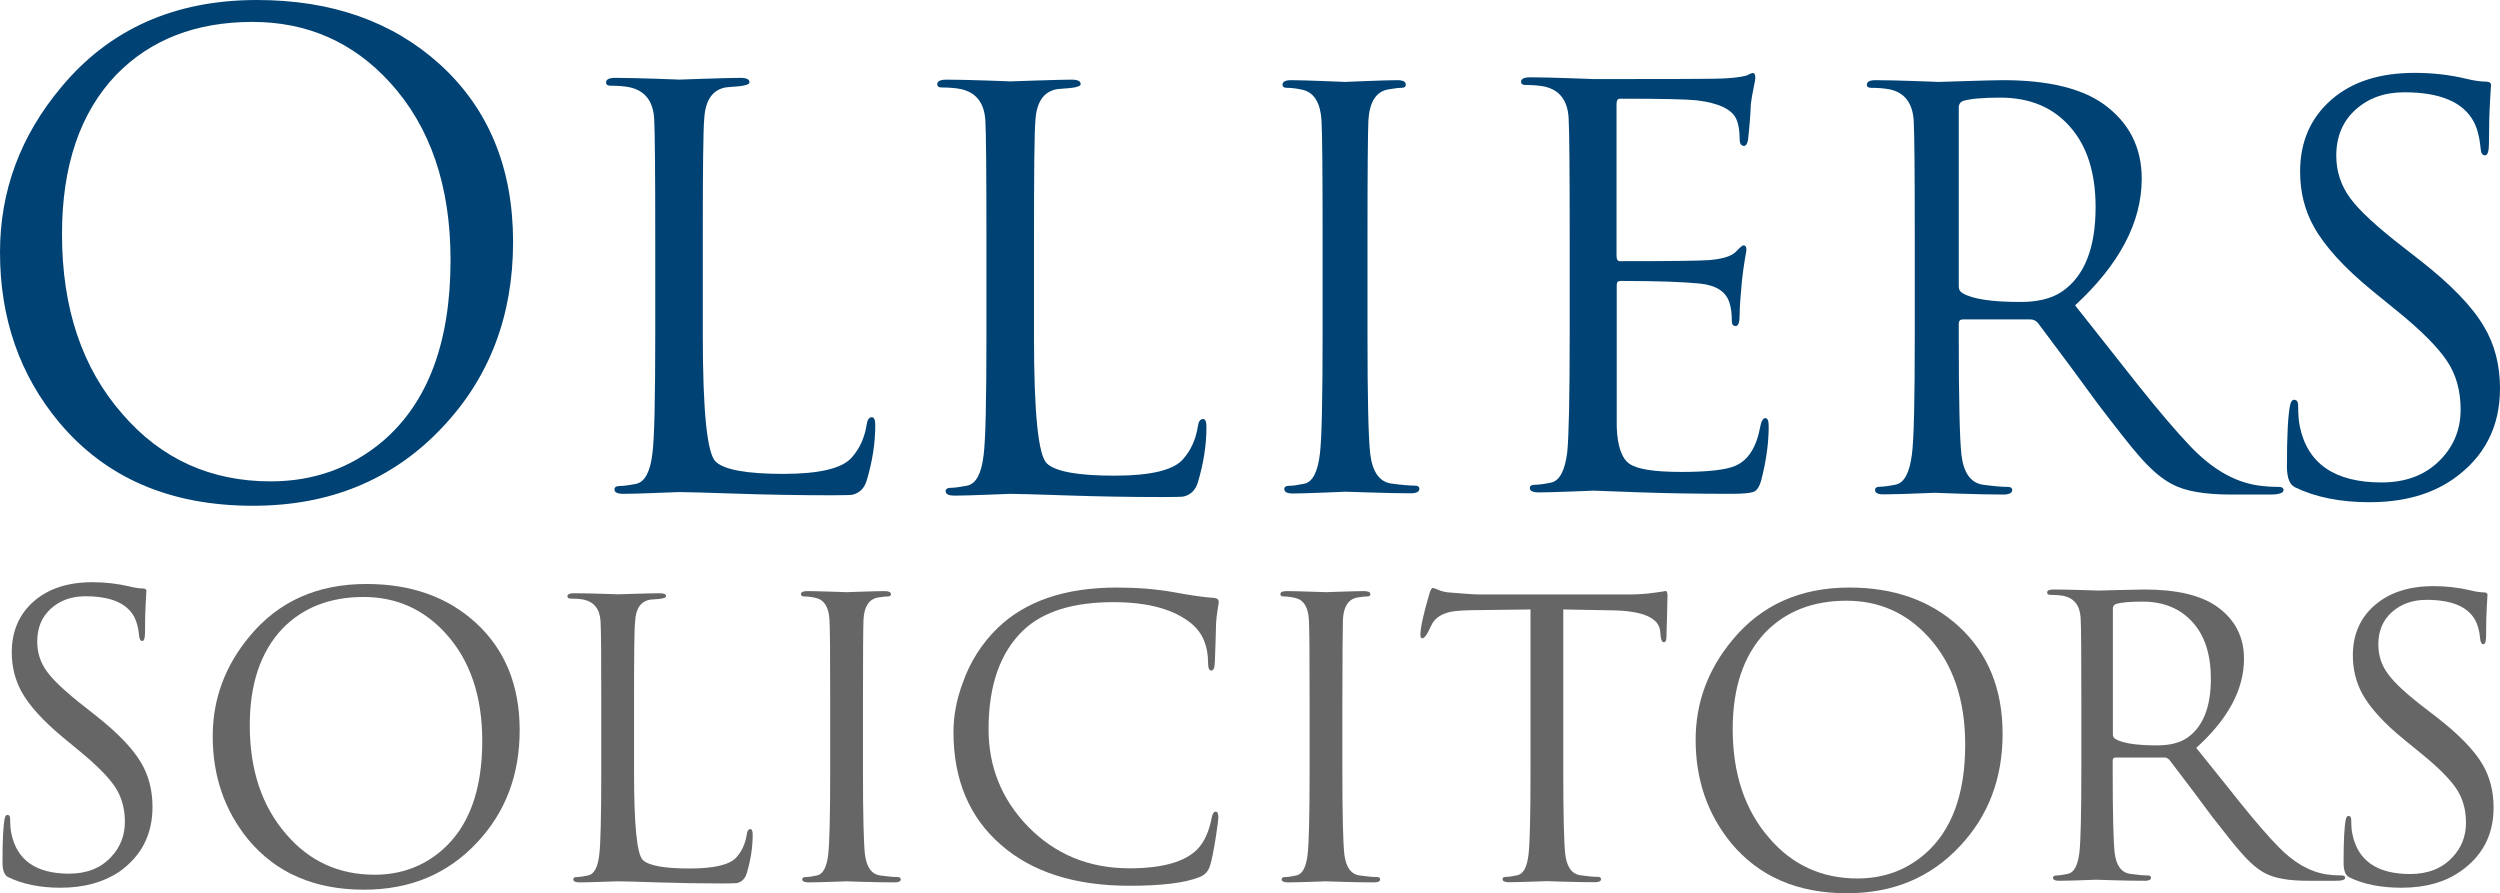 <?xml version="1.0" encoding="utf-8"?>
<!-- Generator: Adobe Illustrator 26.3.1, SVG Export Plug-In . SVG Version: 6.00 Build 0)  -->
<svg version="1.1" id="Layer_1" xmlns="http://www.w3.org/2000/svg" xmlns:xlink="http://www.w3.org/1999/xlink" x="0px" y="0px"
	 viewBox="0 0 1403.3 501.3" style="enable-background:new 0 0 1403.3 501.3;" xml:space="preserve">
<style type="text/css">
	.st0{fill:#004274;}
	.st1{fill:#666666;}
</style>
<path class="st0" d="M0,141.6c0-34.5,11.5-65.4,34.4-92.7C61.5,16.3,98.1,0,144.2,0c42,0,76.2,12.1,102.8,36.2
	c27.3,24.9,41,58.1,41,99.6c0,41.5-13.3,76.3-39.9,104.3c-27.6,29.2-62.9,43.8-106.1,43.8c-46.4,0-82.6-15.6-108.7-46.7
	C11.1,210.6,0,178.8,0,141.6z M34.8,131.5c0,41.5,11.3,75.2,34,101c21.7,25.1,49.4,37.7,83.1,37.7c24.2,0,45.1-7.5,62.9-22.5
	c25.4-21.7,38.1-55.6,38.1-101.8c0-41.5-11.3-74.7-34-99.6c-20.7-22.7-46.5-34-77.2-34c-31.7,0-57.2,9.9-76.5,29.7
	C44.9,63.3,34.8,93.1,34.8,131.5z"/>
<path class="st0" d="M580.4,134.4v54.9c0,42.6,2.4,66.2,7.2,70.8c4.8,4.6,17.4,6.9,38,6.9c20.4,0,33.2-3.1,38.5-9.3
	c4.5-5.1,7.2-11.3,8.3-18.5c0.4-2.7,1.4-4,2.9-4c1.3,0,1.9,1.5,1.9,4.6c0,9.9-1.6,20.2-4.8,30.9c-1.3,4.3-3.9,7-8,8
	c-1.1,0.2-5.1,0.3-12.1,0.3c-17.6,0-35.3-0.3-53-0.9c-17.7-0.6-28.5-0.9-32.3-0.9c-0.4,0-4.8,0.2-13,0.5s-14.3,0.5-18.1,0.5
	c-3.4,0-5.1-0.8-5.1-2.5c0-1.2,1-1.9,3-1.9c2,0,5-0.4,9.1-1.2c4.9-1,8-6.7,9.2-17c1.1-8,1.6-30.3,1.6-67v-54.3
	c0-37.7-0.2-59.9-0.6-66.7c-0.6-9.9-5.2-15.7-13.7-17.6c-3-0.6-6.6-0.9-10.8-0.9c-1.7,0-2.5-0.6-2.5-1.9c0-1.6,1.7-2.5,5.1-2.5
	c5.9,0,13.6,0.2,22.9,0.5c9.3,0.3,13.7,0.5,13,0.5c-0.2,0,4.5-0.2,14.2-0.5c9.7-0.3,16.4-0.5,20.2-0.5c3.4,0,5.1,0.8,5.1,2.5
	c0,1-1.9,1.8-5.7,2.2c-2.3,0.2-4.8,0.4-7.3,0.6c-7.6,1.2-11.8,7.1-12.4,17.6C580.6,74.6,580.4,96.8,580.4,134.4z"/>
<path class="st0" d="M394.5,133.4v54.9c0,42.6,2.4,66.2,7.2,70.8c4.8,4.6,17.4,6.9,38,6.9c20.4,0,33.2-3.1,38.5-9.3
	c4.5-5.1,7.2-11.3,8.3-18.5c0.4-2.7,1.4-4,2.9-4c1.3,0,1.9,1.5,1.9,4.6c0,9.9-1.6,20.2-4.8,30.9c-1.3,4.3-3.9,7-8,8
	c-1.1,0.2-5.1,0.3-12.1,0.3c-17.6,0-35.3-0.3-53-0.9c-17.7-0.6-28.5-0.9-32.3-0.9c-0.4,0-4.8,0.2-13,0.5c-8.3,0.3-14.3,0.5-18.1,0.5
	c-3.4,0-5.1-0.8-5.1-2.5c0-1.2,1-1.9,3-1.9c2,0,5-0.4,9.1-1.2c4.9-1,8-6.7,9.2-17c1.1-8,1.6-30.3,1.6-67v-54.3
	c0-37.7-0.2-59.9-0.6-66.7c-0.6-9.9-5.2-15.7-13.7-17.6c-3-0.6-6.6-0.9-10.8-0.9c-1.7,0-2.5-0.6-2.5-1.9c0-1.6,1.7-2.5,5.1-2.5
	c5.9,0,13.6,0.2,22.9,0.5c9.3,0.3,13.7,0.5,13,0.5c-0.2,0,4.5-0.2,14.2-0.5c9.7-0.3,16.4-0.5,20.2-0.5c3.4,0,5.1,0.8,5.1,2.5
	c0,1-1.9,1.8-5.7,2.2c-2.3,0.2-4.8,0.4-7.3,0.6c-7.6,1.2-11.8,7.1-12.4,17.6C394.7,73.5,394.5,95.8,394.5,133.4z"/>
<path class="st0" d="M767.6,133.9v54c0,35.4,0.5,57.6,1.5,66.6c1.2,10.2,5.1,15.9,11.7,16.9c5.8,0.8,10.3,1.2,13.5,1.2
	c1.6,0,2.4,0.6,2.4,1.8c0,1.6-1.6,2.5-4.8,2.5c-6.8,0-14.8-0.2-24.1-0.5S754.2,276,755,276c0.2,0-3.7,0.2-11.8,0.5
	c-8.1,0.3-13.9,0.5-17.5,0.5c-3.2,0-4.8-0.8-4.8-2.5c0-1.2,0.9-1.8,2.8-1.8c1.9,0,4.7-0.4,8.5-1.2c4.6-1,7.5-6.6,8.7-16.9
	c1-8,1.5-30.2,1.5-66.6v-54c0-37.4-0.2-59.5-0.6-66.3c-0.6-9.8-4-15.5-10.2-17.2c-3.4-0.8-6.5-1.2-9.3-1.2c-1.6,0-2.4-0.6-2.4-1.8
	c0-1.6,1.6-2.5,4.8-2.5c4,0,10.1,0.2,18.3,0.5c8.2,0.3,12.2,0.5,12,0.5c-0.2,0,3.7-0.2,11.8-0.5s13.9-0.5,17.5-0.5
	c3.2,0,4.8,0.8,4.8,2.5c0,1.2-0.8,1.8-2.4,1.8c-1.6,0-4.1,0.3-7.5,0.9c-6.8,1.2-10.5,7.1-11.1,17.5
	C767.8,74.4,767.6,96.5,767.6,133.9z"/>
<path class="st0" d="M881.1,186.9v-54.2c0-37.6-0.2-59.8-0.6-66.5c-0.6-9.9-5.1-15.7-13.5-17.6c-2.9-0.6-6.5-0.9-10.7-0.9
	c-1.7,0-2.5-0.6-2.5-1.8c0-1.6,1.7-2.5,5-2.5c5.9,0,13.4,0.2,22.6,0.5c9.2,0.3,13.5,0.5,12.9,0.5c43.5,0,67.4-0.1,71.8-0.3
	c5.6-0.2,10.1-0.7,13.5-1.5c0.4,0,1.1-0.3,2-0.8c0.9-0.5,1.7-0.8,2.4-0.8c0.8,0,1.3,0.9,1.3,2.8c0,0.6-0.3,2.4-0.9,5.2
	c-0.6,2.9-1.2,6-1.6,9.2c-0.2,5.5-0.7,12.3-1.6,20.3c-0.4,2.3-1.2,3.4-2.2,3.4c-1.7,0-2.5-1.3-2.5-4c0-4.5-0.6-8.2-1.9-11.1
	c-2.5-5.5-9.9-9-22.3-10.5c-5.6-0.6-20-0.9-43-0.9c-1.3,0-1.9,1-1.9,3.1v85c0,2.1,0.6,3.1,1.9,3.1c28.4,0,45-0.2,49.9-0.6
	c7.7-0.6,12.7-2.2,15.1-4.6c2.3-2.5,3.8-3.7,4.4-3.7c1,0,1.6,0.8,1.6,2.5c0,0.4-0.3,2.3-0.9,5.5c-0.6,3.9-1.2,7.8-1.6,11.7
	c-0.8,8.6-1.3,15-1.3,19.3c0,4.2-0.7,6.3-2.2,6.3c-1.5,0-2.2-0.9-2.2-2.8c0-4.1-0.4-7.5-1.3-10.2c-1.9-6.2-7.3-9.8-16.3-10.8
	c-9.8-1-24.8-1.5-44.8-1.5c-1.5,0-2.2,0.7-2.2,2.2v79.8c0.4,10.7,2.8,17.6,7.1,20.6c4.3,3.1,14.1,4.6,29.3,4.6
	c14.6,0,24.7-1.1,30.1-3.4c7.3-3.1,12-10.5,14.1-22.2c0.6-3.1,1.6-4.6,2.8-4.6c1.3,0,1.9,1.5,1.9,4.6c0,9.4-1.4,19.4-4.1,29.9
	c-1,3.9-2.5,6.2-4.4,6.9c-1.9,0.7-6.1,1.1-12.5,1.1c-19,0-36.7-0.3-53.1-0.9c-16.4-0.6-24.5-0.9-24.3-0.9c0.2,0-3.9,0.2-12.4,0.5
	c-8.5,0.3-14.6,0.5-18.3,0.5c-3.3,0-5-0.8-5-2.5c0-1.2,1-1.8,3-1.8c2,0,5-0.4,8.9-1.2c4.8-1,7.8-6.7,9.1-16.9
	C880.6,245.7,881.1,223.4,881.1,186.9z"/>
<path class="st0" d="M1074.8,188.3v-54.1c0-37.5-0.2-59.7-0.6-66.5c-0.6-9.8-5.1-15.7-13.3-17.5c-2.9-0.6-6.4-0.9-10.5-0.9
	c-1.7,0-2.5-0.6-2.5-1.8c0-1.6,1.6-2.5,4.9-2.5c5.8,0,13.2,0.2,22.3,0.5c9.1,0.3,13.3,0.5,12.7,0.5c0.6,0,5.9-0.2,15.9-0.5
	c10-0.3,16.9-0.5,20.6-0.5c25.2,0,44,4.5,56.6,13.5c14.2,10.3,21.3,24.2,21.3,41.8c0,24.4-12.5,48.1-37.4,71.1
	c20.4,25.8,32.1,40.6,35,44.3c11.8,14.8,21.6,26.3,29.4,34.5c12,12.7,24.5,20.1,37.7,22.2c3.9,0.6,7.9,0.9,12.1,0.9
	c1.9,0,2.8,0.6,2.8,1.8c0,1.6-2.5,2.5-7.4,2.5h-22c-14.9,0-25.9-1.9-33.1-5.8c-6-3.1-12.4-8.6-19.2-16.6c-3.5-3.9-11-13.4-22.6-28.6
	c-9.1-12.5-20.3-27.7-33.7-45.5c-1.2-1.2-2.6-1.8-4-1.8h-38.1c-1.4,0-2.2,0.8-2.2,2.4v7.3c0,35.3,0.5,57.4,1.5,66.3
	c1.2,10.2,5.3,15.8,12.1,16.8c6,0.8,10.6,1.2,13.9,1.2c1.6,0,2.5,0.6,2.5,1.8c0,1.6-1.7,2.5-5,2.5c-7,0-15.3-0.2-24.9-0.5
	c-9.6-0.3-14-0.5-13.1-0.5c-14.2,0.6-23.9,0.9-29.1,0.9c-3.3,0-4.9-0.8-4.9-2.5c0-1.2,1-1.8,2.9-1.8c2,0,4.9-0.4,8.8-1.2
	c4.7-1,7.7-6.7,9-16.9C1074.3,247.1,1074.8,224.8,1074.8,188.3z M1099.5,60.3v100.6c0,1.6,0.7,2.9,2.2,3.7
	c5.6,3.3,16.4,4.9,32.5,4.9c9.7,0,17.4-1.9,23.2-5.8c12.6-8.6,18.9-24.4,18.9-47.4c0-19.3-4.8-34.4-14.4-45.2
	c-9.6-10.9-22.6-16.3-39.1-16.3c-9.7,0-16.6,0.6-20.7,1.8C1100.4,57.2,1099.5,58.5,1099.5,60.3z"/>
<path class="st0" d="M1330,281.9c-16.3,0-30.2-2.8-41.6-8.3c-3.1-1.4-4.7-5.3-4.7-11.7c0-17.6,0.6-29.3,1.9-35
	c0.4-1.6,1.1-2.5,2.2-2.5c1.4,0,2.2,1.1,2.2,3.4c0,4.5,0.3,8.4,0.9,11.4c4.3,21.1,19.7,31.6,45.9,31.6c14.1,0,25.2-4.4,33.5-13.2
	c7.2-7.6,10.9-16.8,10.9-27.7c0-10.5-2.5-19.6-7.6-27.2c-5.1-7.7-14.4-17.1-28.1-28.2l-14-11.4c-15.5-12.7-26.4-24.6-32.6-35.7
	c-5.2-9.2-7.8-19.6-7.8-31.1c0-16.6,5.8-30,17.4-40.2c11.6-10.2,27.2-15.2,46.9-15.2c10.1,0,19.8,1.1,28.9,3.3
	c4.5,1.1,8.2,1.6,10.9,1.6c2.1,0,3.1,0.7,3.1,2.1c0-1-0.2,2-0.6,9c-0.4,7-0.6,14.8-0.6,23.3c0,4.7-0.7,7-2.2,7c-1.5,0-2.3-1.3-2.5-4
	c-0.6-6.5-2-11.6-4-15.2c-6-10.8-18.9-16.2-38.8-16.2c-11,0-20.1,3.2-27.3,9.7c-7.2,6.4-10.9,15.1-10.9,25.9
	c0,8.8,2.6,16.7,7.8,23.8c5.2,7.1,15.2,16.3,30.1,27.8l8.7,6.8c17.6,13.7,29.7,26.2,36.3,37.5c6,10,9,21.6,9,34.7
	c0,21.7-8.8,38.7-26.4,51C1364.5,277.6,1348.9,281.9,1330,281.9z"/>
<path class="st1" d="M34,498.3c-11.5,0-21.3-2-29.3-5.9c-2.2-1-3.3-3.8-3.3-8.3c0-12.5,0.4-20.9,1.3-24.9c0.3-1.2,0.8-1.8,1.5-1.8
	c1,0,1.5,0.8,1.5,2.4c0,3.2,0.2,5.9,0.7,8.1c3.1,15,13.9,22.5,32.4,22.5c9.9,0,17.8-3.1,23.6-9.4c5.1-5.4,7.7-12,7.7-19.7
	c0-7.4-1.8-13.9-5.4-19.4c-3.6-5.5-10.2-12.2-19.8-20.1l-9.8-8.1c-10.9-9.1-18.6-17.5-23-25.4c-3.6-6.6-5.5-14-5.5-22.1
	c0-11.8,4.1-21.4,12.3-28.6c8.2-7.2,19.2-10.8,33-10.8c7.1,0,13.9,0.8,20.4,2.3c3.2,0.8,5.8,1.2,7.7,1.2c1.5,0,2.2,0.5,2.2,1.5
	c0-0.7-0.1,1.4-0.4,6.4c-0.3,5-0.4,10.5-0.4,16.6c0,3.3-0.5,5-1.5,5c-1,0-1.6-0.9-1.8-2.8c-0.4-4.6-1.4-8.2-2.8-10.8
	c-4.2-7.7-13.3-11.5-27.4-11.5c-7.7,0-14.2,2.3-19.3,6.9c-5.1,4.6-7.7,10.7-7.7,18.5c0,6.3,1.8,11.9,5.5,16.9
	c3.6,5,10.7,11.6,21.2,19.8l6.1,4.8c12.4,9.8,20.9,18.6,25.6,26.7c4.2,7.1,6.3,15.4,6.3,24.7c0,15.4-6.2,27.5-18.6,36.3
	C58.2,495.2,47.2,498.3,34,498.3z"/>
<path class="st1" d="M119.4,413.3c0-20.9,6.9-39.5,20.6-56c16.2-19.7,38.1-29.5,65.7-29.5c25.1,0,45.6,7.3,61.5,21.9
	c16.3,15,24.5,35.1,24.5,60.2c0,25.1-8,46.1-23.9,63c-16.5,17.7-37.6,26.5-63.5,26.5c-27.7,0-49.4-9.4-65-28.2
	C126.1,455,119.4,435.7,119.4,413.3z M140.2,407.1c0,25.1,6.8,45.4,20.4,61.1c13,15.2,29.5,22.8,49.7,22.8c14.4,0,27-4.5,37.6-13.6
	c15.2-13.1,22.8-33.6,22.8-61.5c0-25.1-6.8-45.2-20.4-60.2c-12.4-13.7-27.8-20.6-46.2-20.6c-19,0-34.2,6-45.7,17.9
	C146.3,365.9,140.2,383.9,140.2,407.1z"/>
<path class="st1" d="M951.8,415.3c0-20.9,6.9-39.5,20.6-56c16.2-19.7,38.1-29.5,65.7-29.5c25.1,0,45.6,7.3,61.5,21.9
	c16.3,15,24.5,35.1,24.5,60.2c0,25.1-8,46.1-23.9,63c-16.5,17.7-37.6,26.5-63.5,26.5c-27.7,0-49.4-9.4-65-28.2
	C958.5,457,951.8,437.8,951.8,415.3z M972.6,409.2c0,25.1,6.8,45.4,20.4,61.1c13,15.2,29.5,22.8,49.7,22.8c14.4,0,27-4.5,37.6-13.6
	c15.2-13.1,22.8-33.6,22.8-61.5c0-25.1-6.8-45.2-20.4-60.2c-12.4-13.7-27.8-20.6-46.2-20.6c-19,0-34.2,6-45.7,17.9
	C978.7,368,972.6,386,972.6,409.2z"/>
<path class="st1" d="M355.9,395.2v38.2c0,29.6,1.6,46,4.9,49.3c3.3,3.2,12,4.8,26.2,4.8c14,0,22.8-2.1,26.5-6.4
	c3.1-3.6,5-7.9,5.7-12.9c0.3-1.9,0.9-2.8,2-2.8c0.9,0,1.3,1.1,1.3,3.2c0,6.9-1.1,14-3.3,21.5c-0.9,3-2.7,4.9-5.5,5.6
	c-0.7,0.1-3.5,0.2-8.3,0.2c-12.1,0-24.3-0.2-36.4-0.6c-12.2-0.4-19.6-0.6-22.2-0.6c-0.3,0-3.3,0.1-9,0.3c-5.7,0.2-9.8,0.3-12.5,0.3
	c-2.3,0-3.5-0.6-3.5-1.7c0-0.9,0.7-1.3,2.1-1.3c1.4,0,3.5-0.3,6.2-0.9c3.4-0.7,5.5-4.6,6.3-11.8c0.7-5.6,1.1-21.1,1.1-46.6v-37.8
	c0-26.2-0.1-41.6-0.4-46.4c-0.4-6.9-3.6-10.9-9.4-12.2c-2-0.4-4.5-0.6-7.4-0.6c-1.2,0-1.8-0.4-1.8-1.3c0-1.1,1.2-1.7,3.5-1.7
	c4.1,0,9.3,0.1,15.8,0.3c6.4,0.2,9.4,0.3,9,0.3c-0.1,0,3.1-0.1,9.7-0.3c6.6-0.2,11.3-0.3,13.9-0.3c2.3,0,3.5,0.6,3.5,1.7
	c0,0.7-1.3,1.2-3.9,1.5c-1.6,0.1-3.3,0.3-5,0.4c-5.3,0.9-8.1,4.9-8.5,12.2C356,353.5,355.9,369,355.9,395.2z"/>
<path class="st1" d="M484.4,394.5v38.1c0,25,0.4,40.6,1.1,46.9c0.9,7.2,3.7,11.2,8.5,11.9c4.2,0.6,7.5,0.9,9.8,0.9
	c1.2,0,1.8,0.4,1.8,1.3c0,1.2-1.2,1.7-3.5,1.7c-5,0-10.8-0.1-17.6-0.3c-6.8-0.2-9.9-0.3-9.3-0.3c0.1,0-2.7,0.1-8.6,0.3
	c-5.9,0.2-10.2,0.3-12.8,0.3c-2.3,0-3.5-0.6-3.5-1.7c0-0.9,0.7-1.3,2.1-1.3c1.4,0,3.5-0.3,6.2-0.9c3.4-0.7,5.5-4.7,6.3-11.9
	c0.7-5.6,1.1-21.3,1.1-46.9v-38.1c0-26.4-0.1-42-0.4-46.7c-0.4-6.9-2.9-11-7.4-12.1c-2.5-0.6-4.7-0.9-6.8-0.9
	c-1.2,0-1.8-0.4-1.8-1.3c0-1.2,1.2-1.7,3.5-1.7c2.9,0,7.4,0.1,13.3,0.3c6,0.2,8.9,0.3,8.8,0.3c-0.1,0,2.7-0.1,8.6-0.3
	s10.2-0.3,12.8-0.3c2.3,0,3.5,0.6,3.5,1.7c0,0.9-0.6,1.3-1.8,1.3c-1.2,0-3,0.2-5.5,0.6c-5,0.9-7.7,5-8.1,12.3
	C484.5,352.6,484.4,368.1,484.4,394.5z"/>
<path class="st1" d="M753.5,394.5v38.1c0,25,0.4,40.6,1.1,46.9c0.9,7.2,3.7,11.2,8.5,11.9c4.2,0.6,7.5,0.9,9.8,0.9
	c1.2,0,1.8,0.4,1.8,1.3c0,1.2-1.2,1.7-3.5,1.7c-5,0-10.8-0.1-17.6-0.3c-6.8-0.2-9.9-0.3-9.3-0.3c0.1,0-2.7,0.1-8.6,0.3
	c-5.9,0.2-10.2,0.3-12.8,0.3c-2.3,0-3.5-0.6-3.5-1.7c0-0.9,0.7-1.3,2.1-1.3c1.4,0,3.5-0.3,6.2-0.9c3.4-0.7,5.5-4.7,6.3-11.9
	c0.7-5.6,1.1-21.3,1.1-46.9v-38.1c0-26.4-0.1-42-0.4-46.7c-0.4-6.9-2.9-11-7.4-12.1c-2.5-0.6-4.7-0.9-6.8-0.9
	c-1.2,0-1.8-0.4-1.8-1.3c0-1.2,1.2-1.7,3.5-1.7c2.9,0,7.4,0.1,13.3,0.3c6,0.2,8.9,0.3,8.8,0.3c-0.1,0,2.7-0.1,8.6-0.3
	s10.2-0.3,12.8-0.3c2.3,0,3.5,0.6,3.5,1.7c0,0.9-0.6,1.3-1.8,1.3c-1.2,0-3,0.2-5.5,0.6c-5,0.9-7.7,5-8.1,12.3
	C753.7,352.6,753.5,368.1,753.5,394.5z"/>
<path class="st1" d="M634,497.2c-30.7,0-54.8-7.7-72.4-23.2c-17.6-15.4-26.4-36.5-26.4-63.1c0-9,1.7-18.1,5.1-27.3
	c4.2-12.1,10.8-22.4,19.6-31c15.7-15.2,38-22.8,67-22.8c11.7,0,22.3,0.9,31.9,2.6c10.1,1.9,17.6,2.9,22.4,3.2
	c1.9,0.1,2.9,0.9,2.9,2.3c0,0.4-0.2,1.8-0.6,4.1c-0.4,2.3-0.7,4.9-0.9,7.9c-0.1,6.3-0.4,13.6-0.7,22c-0.1,3-0.8,4.5-2,4.5
	c-1.2,0-1.8-1.5-1.8-4.5c0-9.4-3.1-16.6-9.2-21.8C659,342,644.4,338,625,338c-22.5,0-39.3,5.2-50.4,15.6
	c-13.1,12.4-19.7,31-19.7,55.7c0,21.1,7.3,39.2,21.9,54.4c15.3,15.8,34.4,23.7,57.2,23.7c18.4,0,31.1-3.6,38.1-10.7
	c3.9-4,6.6-10,8.1-17.9c0.4-2.1,1.2-3.2,2.2-3.2c1,0,1.5,1.1,1.5,3.2c0,1.1-0.5,5-1.5,11.5c-1.2,7.4-2.2,12.6-3.2,15.7
	c-1,3.1-2.9,5.2-5.8,6.3C665.2,495.6,652.1,497.2,634,497.2z"/>
<path class="st1" d="M877.5,342.1v90.8c0,24.8,0.4,40.3,1.1,46.6c0.9,7.2,3.7,11.1,8.5,11.8c4.2,0.6,7.5,0.9,9.8,0.9
	c1.2,0,1.8,0.4,1.8,1.3c0,1.1-1.2,1.7-3.5,1.7c-5,0-10.8-0.1-17.6-0.3c-6.8-0.2-9.9-0.3-9.3-0.3c0.1,0-2.7,0.1-8.6,0.3
	c-5.9,0.2-10.2,0.3-12.8,0.3c-2.3,0-3.5-0.6-3.5-1.7c0-0.9,0.7-1.3,2.1-1.3c1.4,0,3.5-0.3,6.2-0.9c3.4-0.7,5.5-4.6,6.3-11.8
	c0.7-5.6,1.1-21.1,1.1-46.6v-90.8l-32.4,0.4c-5.7,0.1-9.8,0.4-12.3,0.9c-4.7,1-8,3-10.1,6c-0.9,1.7-1.8,3.4-2.6,5.2
	c-1.3,2.4-2.4,3.7-3.3,3.7c-0.7,0-1.1-0.6-1.1-1.9c0-3.9,1.6-11.3,4.8-22.3c0.7-2.7,1.5-4.1,2.2-4.1c0.3,0,1.4,0.4,3.3,1.2
	c1.9,0.8,4,1.3,6.3,1.4c8.2,0.7,13.9,1.1,17.3,1.1h82.1c5.7,0,10.8-0.3,15.4-1c4.6-0.6,6.7-1,6.2-1c0.7,0,1.1,0.9,1.1,2.6
	c0,2.4-0.1,6.8-0.3,13.2c-0.2,6.4-0.3,9.8-0.3,10.2c0,1.8-0.5,2.8-1.5,2.8c-0.9,0-1.5-1.2-1.8-3.7l-0.2-2.4
	c-0.7-7.6-9.7-11.5-26.9-11.8L877.5,342.1z"/>
<path class="st1" d="M1168.3,431.6v-38.1c0-26.4-0.1-42-0.4-46.7c-0.4-6.9-3.6-11-9.5-12.3c-2.1-0.4-4.6-0.6-7.5-0.6
	c-1.2,0-1.8-0.4-1.8-1.3c0-1.2,1.2-1.7,3.5-1.7c4.1,0,9.5,0.1,16,0.3c6.5,0.2,9.5,0.3,9.1,0.3c0.4,0,4.2-0.1,11.4-0.3
	c7.2-0.2,12.1-0.3,14.7-0.3c18,0,31.5,3.2,40.5,9.5c10.2,7.2,15.3,17,15.3,29.4c0,17.2-8.9,33.8-26.8,50c14.6,18.2,23,28.6,25,31.2
	c8.4,10.4,15.4,18.5,21,24.2c8.6,8.9,17.6,14.1,27,15.6c2.8,0.4,5.7,0.6,8.6,0.6c1.3,0,2,0.4,2,1.3c0,1.2-1.8,1.7-5.3,1.7h-15.7
	c-10.6,0-18.5-1.4-23.7-4.1c-4.3-2.2-8.9-6.1-13.7-11.7c-2.5-2.7-7.9-9.4-16.2-20.1c-6.5-8.8-14.5-19.5-24.1-32
	c-0.9-0.9-1.8-1.3-2.9-1.3h-27.3c-1,0-1.6,0.6-1.6,1.7v5.2c0,24.8,0.4,40.3,1.1,46.6c0.9,7.2,3.8,11.1,8.6,11.8
	c4.3,0.6,7.6,0.9,10,0.9c1.2,0,1.8,0.4,1.8,1.3c0,1.2-1.2,1.7-3.5,1.7c-5,0-11-0.1-17.8-0.3c-6.9-0.2-10-0.3-9.4-0.3
	c-10.2,0.4-17.1,0.6-20.8,0.6c-2.4,0-3.5-0.6-3.5-1.7c0-0.9,0.7-1.3,2.1-1.3c1.4,0,3.5-0.3,6.3-0.9c3.4-0.7,5.5-4.7,6.4-11.9
	C1167.9,472.9,1168.3,457.3,1168.3,431.6z M1186,341.6v70.7c0,1.2,0.5,2,1.6,2.6c4,2.3,11.7,3.5,23.3,3.5c6.9,0,12.5-1.4,16.6-4.1
	c9-6.1,13.5-17.2,13.5-33.3c0-13.6-3.4-24.2-10.3-31.8c-6.9-7.6-16.2-11.5-28-11.5c-6.9,0-11.9,0.4-14.8,1.3
	C1186.6,339.4,1186,340.3,1186,341.6z"/>
<path class="st1" d="M1348.1,498.3c-11.5,0-21.3-1.9-29.3-5.8c-2.2-1-3.3-3.7-3.3-8.2c0-12.4,0.4-20.6,1.3-24.6
	c0.3-1.2,0.8-1.7,1.5-1.7c1,0,1.5,0.8,1.5,2.4c0,3.2,0.2,5.9,0.7,8c3.1,14.8,13.9,22.2,32.4,22.2c9.9,0,17.8-3.1,23.6-9.3
	c5.1-5.3,7.7-11.8,7.7-19.5c0-7.4-1.8-13.7-5.4-19.1c-3.6-5.4-10.2-12-19.8-19.8l-9.8-8c-10.9-8.9-18.6-17.3-23-25.1
	c-3.6-6.5-5.5-13.8-5.5-21.9c0-11.7,4.1-21.1,12.3-28.2c8.2-7.1,19.2-10.7,33-10.7c7.1,0,13.9,0.8,20.4,2.3c3.2,0.8,5.8,1.2,7.7,1.2
	c1.5,0,2.2,0.5,2.2,1.5c0-0.7-0.1,1.4-0.4,6.3c-0.3,4.9-0.4,10.4-0.4,16.4c0,3.3-0.5,4.9-1.5,4.9c-1,0-1.6-0.9-1.8-2.8
	c-0.4-4.6-1.4-8.1-2.8-10.7c-4.2-7.6-13.3-11.4-27.4-11.4c-7.7,0-14.2,2.3-19.3,6.8c-5.1,4.5-7.7,10.6-7.7,18.2
	c0,6.2,1.8,11.8,5.5,16.7c3.6,5,10.7,11.5,21.2,19.5l6.1,4.7c12.4,9.6,20.9,18.4,25.6,26.3c4.2,7.1,6.3,15.2,6.3,24.4
	c0,15.2-6.2,27.2-18.6,35.8C1372.4,495.2,1361.4,498.3,1348.1,498.3z"/>
</svg>
